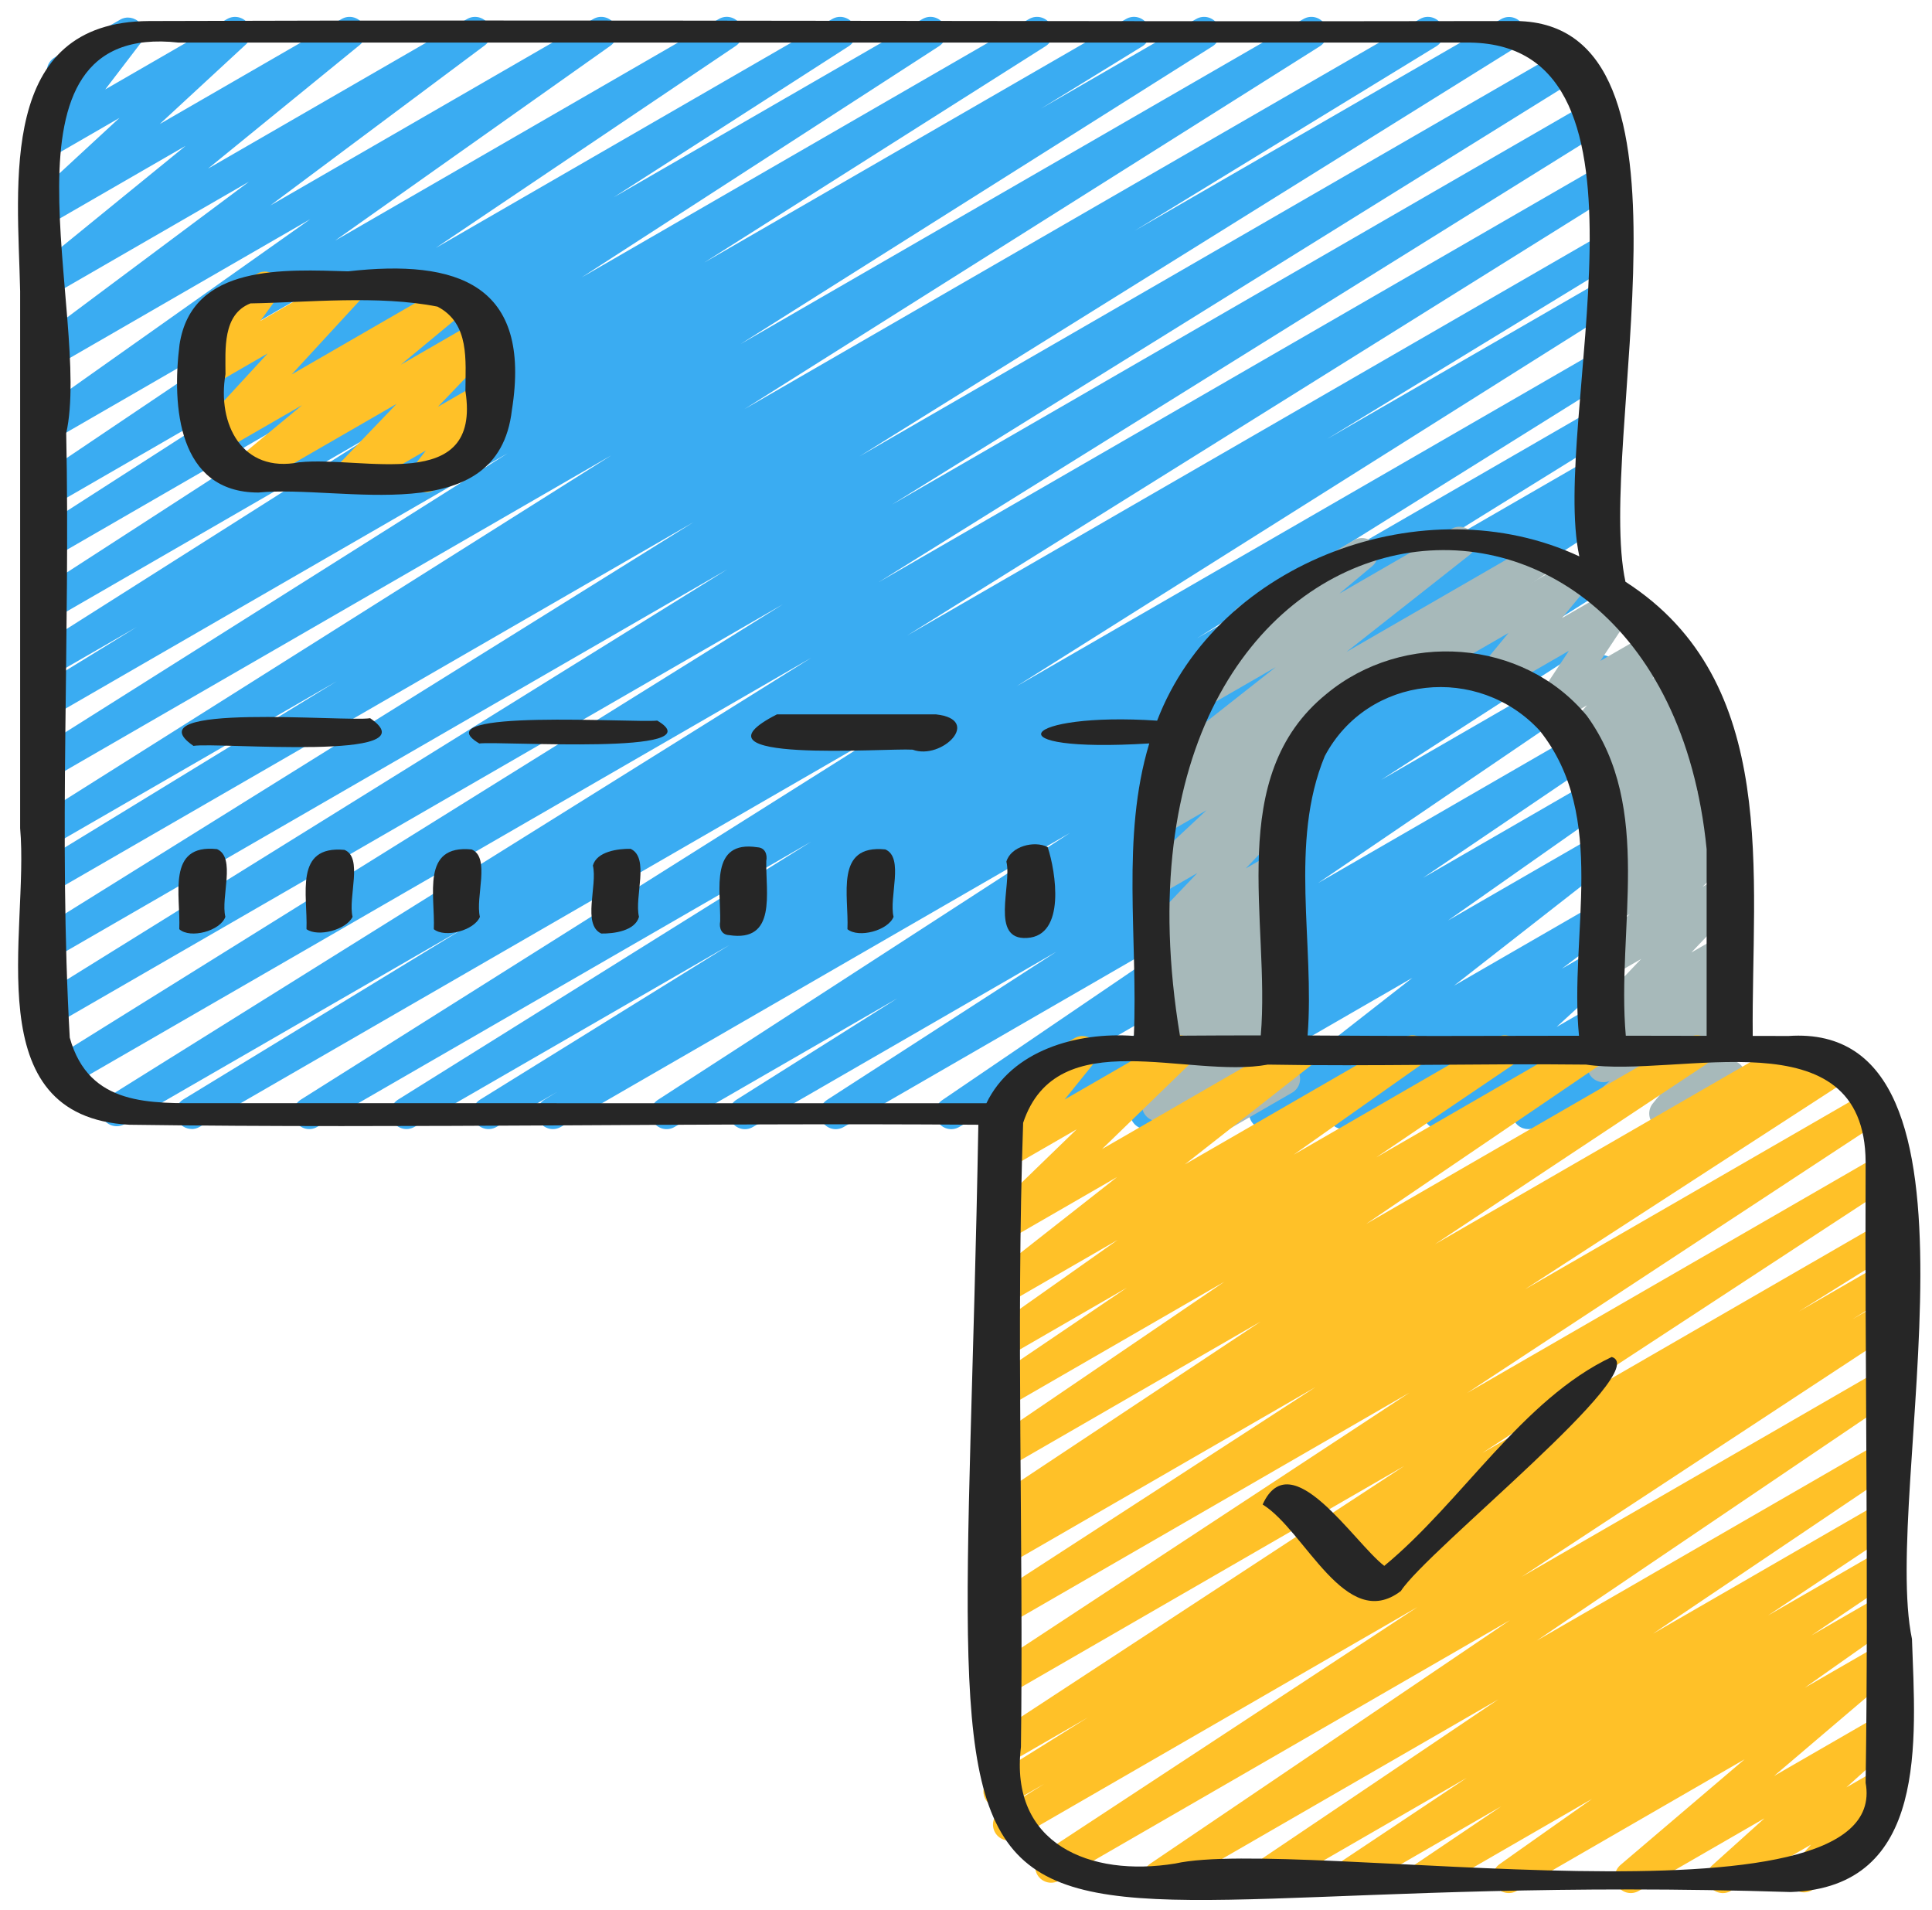 <svg width="85" height="84" viewBox="0 0 85 84" fill="none" xmlns="http://www.w3.org/2000/svg">
<g clip-path="url(#clip0_1745_11990)">
<path d="M8.431 49.658C8.193 49.658 7.959 49.535 7.829 49.315C7.633 48.986 7.739 48.56 8.065 48.36L20.493 40.781L5.485 49.444C5.152 49.636 4.732 49.525 4.534 49.199C4.337 48.871 4.441 48.447 4.764 48.244L35.698 28.93L3.048 47.782C2.714 47.975 2.293 47.864 2.097 47.535C1.9 47.209 2.003 46.784 2.327 46.581L34.447 26.579L2.293 45.143C1.96 45.335 1.538 45.224 1.342 44.897C1.145 44.569 1.249 44.145 1.573 43.942L31.993 25.047L2.293 42.196C1.96 42.389 1.538 42.279 1.342 41.95C1.145 41.623 1.249 41.198 1.572 40.995L30.52 22.964L2.293 39.261C1.96 39.453 1.536 39.341 1.341 39.014C1.145 38.685 1.251 38.258 1.578 38.057L14.823 29.961L2.293 37.195C1.964 37.39 1.543 37.279 1.344 36.952C1.146 36.625 1.247 36.201 1.569 35.997L26.897 20.028L2.293 34.234C1.964 34.427 1.543 34.318 1.344 33.99C1.146 33.664 1.247 33.24 1.569 33.036L22.335 19.939L2.293 31.51C1.96 31.701 1.537 31.592 1.341 31.262C1.145 30.931 1.25 30.507 1.576 30.307L6.023 27.576L2.293 29.727C1.964 29.921 1.543 29.811 1.344 29.484C1.146 29.159 1.247 28.735 1.568 28.53L16.567 19.024L2.293 27.268C1.964 27.458 1.545 27.353 1.345 27.027C1.146 26.703 1.244 26.281 1.562 26.073L17.295 15.897L2.293 24.559C1.964 24.749 1.544 24.643 1.345 24.318C1.146 23.993 1.244 23.57 1.564 23.363L11.907 16.716L2.293 22.265C1.964 22.454 1.55 22.349 1.349 22.03C1.149 21.71 1.239 21.29 1.552 21.078L14.743 12.198L2.293 19.387C1.971 19.576 1.555 19.474 1.354 19.159C1.151 18.844 1.233 18.427 1.538 18.21L13.651 9.64L2.293 16.197C1.974 16.386 1.564 16.285 1.358 15.977C1.153 15.666 1.228 15.252 1.524 15.03L10.951 7.994L2.292 12.992C1.977 13.177 1.572 13.083 1.365 12.785C1.159 12.484 1.218 12.075 1.501 11.844L8.165 6.416L2.293 9.806C1.989 9.986 1.592 9.904 1.38 9.615C1.169 9.328 1.207 8.928 1.468 8.686L5.255 5.187L2.293 6.898C2.005 7.066 1.636 7.004 1.417 6.754C1.197 6.502 1.184 6.132 1.387 5.866L2.971 3.798C2.668 3.896 2.322 3.769 2.156 3.479C1.961 3.144 2.076 2.716 2.412 2.523L5.281 0.868C5.566 0.699 5.936 0.759 6.157 1.012C6.377 1.264 6.389 1.634 6.186 1.9L4.631 3.933L9.992 0.837C10.298 0.659 10.694 0.741 10.904 1.028C11.116 1.315 11.078 1.715 10.816 1.957L7.029 5.456L15.029 0.837C15.344 0.652 15.748 0.746 15.956 1.044C16.161 1.345 16.103 1.754 15.82 1.985L9.154 7.416L20.55 0.837C20.871 0.65 21.281 0.75 21.486 1.057C21.69 1.368 21.616 1.782 21.319 2.003L11.894 9.038L26.1 0.837C26.421 0.648 26.838 0.75 27.039 1.065C27.242 1.38 27.16 1.798 26.855 2.015L14.742 10.584L31.624 0.837C31.951 0.644 32.366 0.752 32.568 1.072C32.768 1.393 32.679 1.813 32.365 2.024L19.173 10.905L36.613 0.837C36.94 0.645 37.362 0.755 37.56 1.079C37.759 1.404 37.661 1.826 37.342 2.033L26.997 8.681L40.584 0.837C40.913 0.645 41.332 0.752 41.532 1.078C41.731 1.401 41.633 1.824 41.315 2.031L25.59 12.202L45.273 0.837C45.603 0.645 46.025 0.753 46.222 1.081C46.419 1.406 46.319 1.83 45.998 2.034L30.987 11.547L49.537 0.837C49.869 0.643 50.292 0.753 50.489 1.085C50.685 1.414 50.58 1.84 50.254 2.04L45.806 4.773L52.623 0.837C52.955 0.645 53.375 0.753 53.572 1.081C53.77 1.408 53.669 1.831 53.347 2.036L32.581 15.133L57.344 0.837C57.674 0.645 58.096 0.753 58.293 1.081C58.49 1.408 58.389 1.831 58.068 2.036L32.753 17.995L62.471 0.837C62.802 0.643 63.227 0.755 63.422 1.085C63.618 1.415 63.512 1.841 63.186 2.041L49.925 10.147L66.039 0.843C66.37 0.648 66.792 0.759 66.99 1.089C67.187 1.415 67.084 1.841 66.76 2.044L37.815 20.072L68.936 2.104C69.266 1.91 69.689 2.02 69.886 2.351C70.084 2.678 69.98 3.102 69.655 3.305L39.238 22.198L70.064 4.4C70.394 4.207 70.816 4.318 71.015 4.647C71.212 4.973 71.109 5.398 70.785 5.601L38.652 25.611L70.109 7.451C70.439 7.256 70.862 7.368 71.059 7.696C71.257 8.023 71.153 8.448 70.83 8.651L39.918 27.951L70.109 10.52C70.439 10.325 70.865 10.437 71.061 10.769C71.257 11.098 71.15 11.523 70.824 11.723L58.377 19.316L70.109 12.543C70.441 12.352 70.861 12.459 71.058 12.787C71.255 13.112 71.155 13.538 70.833 13.741L44.72 30.189L70.11 15.531C70.441 15.337 70.864 15.449 71.061 15.777C71.258 16.104 71.155 16.528 70.831 16.731L52.668 28.073L70.11 18.003C70.441 17.808 70.865 17.919 71.061 18.249C71.258 18.576 71.153 19.002 70.83 19.204L59.869 25.998L70.11 20.086C70.441 19.892 70.864 20.002 71.062 20.334C71.258 20.663 71.152 21.088 70.827 21.29L70.175 21.689C70.488 21.543 70.871 21.658 71.058 21.962C71.257 22.285 71.159 22.708 70.841 22.915L52.711 34.656L70.112 24.61C70.444 24.419 70.864 24.526 71.061 24.854C71.258 25.182 71.157 25.605 70.835 25.809L63.743 30.278L70.113 26.601C70.442 26.41 70.864 26.516 71.061 26.842C71.26 27.166 71.162 27.588 70.844 27.796L60.767 34.303L70.115 28.907C70.442 28.717 70.858 28.82 71.058 29.141C71.258 29.46 71.17 29.88 70.858 30.091L57.99 38.842L70.115 31.841C70.442 31.651 70.858 31.756 71.058 32.075C71.258 32.396 71.169 32.815 70.856 33.027L62.612 38.611L70.113 34.28C70.435 34.09 70.851 34.194 71.054 34.51C71.255 34.825 71.171 35.242 70.865 35.459L63.707 40.489L70.113 36.791C70.43 36.604 70.838 36.701 71.043 37.005C71.249 37.31 71.184 37.721 70.894 37.947L63.974 43.354L70.115 39.81C70.432 39.621 70.844 39.721 71.048 40.03C71.253 40.338 71.181 40.752 70.886 40.975L68.717 42.608L70.115 41.801C70.421 41.623 70.816 41.705 71.029 41.993C71.239 42.281 71.201 42.682 70.938 42.922L68.486 45.171L70.115 44.231C70.404 44.063 70.772 44.127 70.994 44.377C71.212 44.63 71.222 45.003 71.016 45.267L69.998 46.568C70.322 46.438 70.697 46.557 70.873 46.865C71.068 47.2 70.953 47.628 70.617 47.821L67.585 49.571C67.298 49.74 66.928 49.679 66.706 49.425C66.487 49.172 66.477 48.8 66.683 48.535L67.69 47.248L63.665 49.571C63.359 49.752 62.963 49.669 62.751 49.379C62.541 49.091 62.578 48.691 62.842 48.45L65.291 46.201L59.455 49.571C59.136 49.757 58.725 49.661 58.521 49.351C58.317 49.043 58.388 48.629 58.684 48.406L60.856 46.771L56.005 49.571C55.688 49.757 55.279 49.661 55.076 49.357C54.87 49.052 54.934 48.64 55.224 48.415L62.142 43.009L50.775 49.572C50.453 49.761 50.037 49.659 49.834 49.343C49.633 49.028 49.717 48.611 50.023 48.394L57.184 43.361L46.425 49.572C46.1 49.763 45.683 49.659 45.482 49.339C45.281 49.018 45.371 48.599 45.683 48.387L53.928 42.803L42.201 49.572C41.877 49.763 41.459 49.659 41.258 49.339C41.058 49.02 41.146 48.599 41.458 48.388L54.321 39.641L37.121 49.572C36.79 49.764 36.37 49.658 36.173 49.332C35.974 49.008 36.072 48.586 36.39 48.378L46.481 41.861L33.125 49.572C32.795 49.767 32.375 49.657 32.176 49.329C31.979 49.003 32.079 48.578 32.401 48.374L39.484 43.911L29.678 49.571C29.349 49.763 28.931 49.657 28.731 49.33C28.532 49.007 28.63 48.584 28.948 48.377L47.072 36.639L24.675 49.57C24.342 49.761 23.919 49.652 23.723 49.322C23.527 48.992 23.633 48.567 23.958 48.366L24.501 48.034L21.843 49.57C21.511 49.761 21.087 49.651 20.892 49.323C20.695 48.996 20.8 48.57 21.123 48.368L32.085 41.573L18.235 49.568C17.902 49.76 17.482 49.65 17.284 49.323C17.087 48.996 17.19 48.572 17.514 48.368L35.686 37.023L13.956 49.568C13.626 49.763 13.205 49.654 13.007 49.323C12.81 48.998 12.911 48.573 13.233 48.37L39.336 31.928L8.782 49.568C8.671 49.633 8.551 49.662 8.432 49.662L8.431 49.658Z" fill="#3AACF2"/>
<path d="M15.357 21.658C15.149 21.658 14.943 21.566 14.806 21.391C14.592 21.116 14.61 20.726 14.851 20.475L17.449 17.765L11.138 21.407C10.824 21.591 10.421 21.5 10.214 21.202C10.007 20.903 10.061 20.495 10.341 20.264L13.291 17.821L9.556 19.977C9.259 20.152 8.875 20.079 8.658 19.809C8.441 19.538 8.455 19.151 8.689 18.897L11.776 15.547L9.29 16.982C9.006 17.15 8.642 17.09 8.419 16.843C8.199 16.597 8.18 16.23 8.374 15.963L9.307 14.685C9.077 14.673 8.857 14.549 8.734 14.335C8.539 14 8.654 13.572 8.99 13.378L11.309 12.04C11.593 11.873 11.958 11.932 12.179 12.179C12.399 12.425 12.419 12.792 12.224 13.059L11.453 14.118L15.054 12.039C15.35 11.864 15.733 11.936 15.951 12.207C16.167 12.477 16.154 12.865 15.92 13.118L12.832 16.47L19.79 12.453C20.103 12.268 20.507 12.359 20.714 12.659C20.921 12.957 20.866 13.366 20.586 13.597L17.635 16.041L21.008 14.094C21.307 13.917 21.694 13.992 21.909 14.267C22.124 14.542 22.105 14.932 21.865 15.183L19.266 17.893L21.107 16.831C21.397 16.661 21.764 16.723 21.984 16.976C22.203 17.228 22.216 17.599 22.012 17.865L21.19 18.931C21.382 18.967 21.558 19.085 21.663 19.268C21.858 19.603 21.743 20.031 21.407 20.224L19.091 21.563C18.804 21.732 18.435 21.671 18.215 21.417C17.995 21.165 17.982 20.794 18.187 20.528L18.737 19.816L15.707 21.564C15.598 21.629 15.478 21.658 15.357 21.658Z" fill="#FFC128"/>
<path d="M73.26 49.679C73.059 49.679 72.863 49.592 72.725 49.431C72.506 49.172 72.504 48.796 72.719 48.534L73.091 48.082L70.894 49.35C70.588 49.532 70.191 49.447 69.979 49.157C69.768 48.868 69.808 48.467 70.072 48.226L70.818 47.548C70.522 47.673 70.175 47.583 69.979 47.321C69.769 47.034 69.804 46.635 70.066 46.393L71.108 45.422L70.894 45.545C70.595 45.721 70.21 45.647 69.993 45.373C69.776 45.098 69.796 44.708 70.035 44.457L72.203 42.183L70.892 42.939C70.588 43.116 70.201 43.04 69.986 42.757C69.773 42.479 69.8 42.084 70.051 41.836L71.697 40.209L70.894 40.673C70.59 40.851 70.196 40.771 69.984 40.487C69.772 40.204 69.804 39.806 70.061 39.561L71.281 38.392L70.895 38.615C70.595 38.793 70.206 38.716 69.99 38.438C69.775 38.161 69.799 37.768 70.045 37.519L71.465 36.072L70.86 36.421C70.558 36.599 70.167 36.52 69.954 36.24C69.741 35.96 69.768 35.566 70.019 35.318L70.66 34.682L70.521 34.762C70.224 34.937 69.841 34.863 69.624 34.594C69.408 34.324 69.421 33.936 69.656 33.683L70.548 32.715L69.752 33.174C69.459 33.348 69.081 33.278 68.862 33.013C68.645 32.75 68.651 32.367 68.875 32.109L69.821 31.025L68.534 31.767C68.253 31.931 67.897 31.878 67.675 31.641C67.452 31.405 67.421 31.045 67.601 30.775L69.025 28.627L66.07 30.332C65.779 30.502 65.404 30.436 65.186 30.18C64.967 29.921 64.965 29.544 65.18 29.281L66.367 27.842L62.412 30.125C62.078 30.318 61.648 30.205 61.456 29.869C61.261 29.534 61.376 29.106 61.712 28.913L69.017 24.695C69.307 24.522 69.683 24.588 69.902 24.847C70.121 25.106 70.124 25.483 69.908 25.746L68.721 27.185L70.903 25.927C71.183 25.76 71.539 25.815 71.763 26.053C71.986 26.289 72.016 26.649 71.837 26.919L70.413 29.068L72.763 27.712C73.056 27.538 73.434 27.608 73.653 27.873C73.87 28.136 73.864 28.519 73.64 28.777L72.695 29.859L73.832 29.203C74.13 29.029 74.513 29.1 74.73 29.371C74.947 29.641 74.933 30.029 74.697 30.282L73.805 31.249L74.651 30.761C74.952 30.583 75.341 30.66 75.557 30.941C75.77 31.221 75.743 31.616 75.493 31.864L74.849 32.501L75.211 32.294C75.512 32.119 75.901 32.194 76.115 32.47C76.33 32.747 76.307 33.141 76.061 33.39L74.64 34.836L75.61 34.278C75.914 34.097 76.306 34.18 76.52 34.464C76.731 34.747 76.699 35.144 76.443 35.389L75.224 36.557L75.712 36.275C76.015 36.098 76.404 36.175 76.618 36.456C76.831 36.736 76.804 37.131 76.554 37.379L74.906 39.007L75.719 38.538C76.017 38.361 76.404 38.437 76.62 38.71C76.835 38.984 76.817 39.375 76.578 39.626L74.412 41.898L75.728 41.138C76.033 40.96 76.428 41.041 76.641 41.327C76.85 41.614 76.816 42.013 76.554 42.255L75.513 43.226L75.733 43.099C76.041 42.921 76.439 43.004 76.647 43.292C76.859 43.581 76.818 43.982 76.555 44.223L75.812 44.899C76.088 44.775 76.422 44.85 76.625 45.088C76.844 45.347 76.846 45.724 76.631 45.986L76.09 46.642C76.342 46.634 76.573 46.768 76.702 46.992C76.897 47.327 76.782 47.755 76.446 47.949L73.611 49.585C73.502 49.65 73.38 49.679 73.26 49.679Z" fill="#A7B9BA"/>
<path d="M53.857 49.678C53.662 49.678 53.472 49.596 53.334 49.444C53.115 49.196 53.096 48.829 53.294 48.562L53.929 47.702L51.292 49.224C50.985 49.405 50.589 49.321 50.376 49.031C50.166 48.741 50.207 48.339 50.471 48.1L51.18 47.459C50.892 47.558 50.565 47.468 50.379 47.215C50.168 46.928 50.206 46.528 50.466 46.285L51.397 45.426L51.292 45.486C50.984 45.668 50.585 45.581 50.373 45.289C50.165 44.996 50.21 44.593 50.478 44.355L51.002 43.893C50.782 43.904 50.528 43.813 50.379 43.613C50.169 43.326 50.204 42.927 50.466 42.683L51.486 41.733L51.293 41.843C50.995 42.018 50.61 41.945 50.393 41.671C50.176 41.397 50.196 41.006 50.435 40.755L52.681 38.399L51.293 39.2C50.988 39.379 50.592 39.298 50.382 39.011C50.17 38.725 50.206 38.326 50.466 38.083L53.083 35.638L51.307 36.662C50.983 36.852 50.568 36.749 50.365 36.429C50.163 36.11 50.252 35.692 50.562 35.477L52.226 34.341L51.501 34.759C51.184 34.943 50.777 34.85 50.571 34.546C50.365 34.243 50.428 33.831 50.717 33.604L56.126 29.344L52.636 31.357C52.322 31.541 51.919 31.45 51.712 31.153C51.505 30.856 51.559 30.449 51.838 30.215L54.597 27.908C54.471 27.849 54.361 27.752 54.285 27.622C54.09 27.287 54.205 26.859 54.541 26.666L59.572 23.762C59.885 23.579 60.288 23.67 60.495 23.967C60.703 24.263 60.648 24.671 60.37 24.905L58.93 26.109L63.86 23.264C64.175 23.078 64.582 23.171 64.789 23.477C64.994 23.78 64.932 24.192 64.644 24.419L59.238 28.676L67.385 23.974C67.713 23.785 68.127 23.888 68.327 24.206C68.529 24.525 68.441 24.944 68.13 25.158L58.649 31.646C58.796 31.92 58.743 32.267 58.509 32.487L55.895 34.929L56.197 34.755C56.496 34.58 56.882 34.653 57.098 34.927C57.313 35.202 57.295 35.592 57.056 35.843L54.81 38.199L56.118 37.444C56.423 37.267 56.818 37.348 57.031 37.633C57.24 37.92 57.206 38.319 56.944 38.563L55.922 39.516L56.125 39.4C56.434 39.221 56.832 39.306 57.043 39.598C57.252 39.89 57.207 40.293 56.938 40.531L56.419 40.989C56.66 40.978 56.896 41.07 57.043 41.271C57.255 41.558 57.217 41.958 56.956 42.2L56.025 43.06L56.137 42.995C56.445 42.816 56.842 42.9 57.053 43.189C57.263 43.478 57.222 43.88 56.958 44.12L56.251 44.761C56.514 44.66 56.821 44.733 57.015 44.951C57.235 45.199 57.253 45.566 57.056 45.833L56.364 46.768C56.651 46.715 56.952 46.84 57.105 47.106C57.299 47.44 57.184 47.869 56.849 48.062L54.211 49.585C54.102 49.65 53.981 49.679 53.861 49.679L53.857 49.678Z" fill="#A7B9BA"/>
<path d="M59.256 83.258C59.022 83.258 58.794 83.14 58.661 82.927C58.461 82.607 58.553 82.186 58.867 81.975L64.532 78.2L55.934 83.164C55.605 83.353 55.19 83.248 54.99 82.929C54.79 82.608 54.879 82.19 55.193 81.977L65.92 74.75L51.346 83.164C51.02 83.355 50.604 83.251 50.402 82.93C50.202 82.61 50.292 82.19 50.604 81.978L66.432 71.266L46.596 82.719C46.267 82.911 45.849 82.803 45.649 82.481C45.45 82.159 45.544 81.736 45.861 81.528L62.36 70.69L44.738 80.864C44.406 81.056 43.983 80.945 43.787 80.618C43.59 80.29 43.693 79.866 44.018 79.663L45.95 78.463L44.318 79.405C43.985 79.597 43.565 79.486 43.367 79.16C43.17 78.832 43.273 78.407 43.597 78.205L47.865 75.543L44.291 77.606C43.962 77.798 43.542 77.692 43.345 77.367C43.146 77.045 43.241 76.622 43.558 76.415L61.788 64.478L44.29 74.581C43.961 74.771 43.544 74.665 43.343 74.343C43.145 74.021 43.238 73.598 43.555 73.389L62.012 61.258L44.29 71.491C43.961 71.683 43.542 71.576 43.342 71.25C43.143 70.928 43.241 70.504 43.558 70.297L57.882 61.011L44.288 68.858C43.955 69.049 43.534 68.939 43.338 68.612C43.14 68.285 43.244 67.859 43.567 67.658L44.183 67.274C43.877 67.383 43.52 67.277 43.342 66.987C43.142 66.665 43.236 66.244 43.549 66.034L55.467 58.129L44.287 64.583C43.961 64.775 43.546 64.67 43.343 64.35C43.143 64.03 43.231 63.61 43.544 63.399L53.869 56.379L44.287 61.911C43.961 62.102 43.546 61.998 43.343 61.677C43.143 61.356 43.233 60.938 43.545 60.725L49.578 56.641L44.288 59.696C43.966 59.886 43.551 59.783 43.349 59.468C43.146 59.151 43.229 58.734 43.535 58.519L49.172 54.54L44.288 57.359C43.972 57.544 43.562 57.447 43.359 57.147C43.153 56.841 43.217 56.43 43.506 56.203L49.149 51.773L44.287 54.58C43.983 54.758 43.591 54.678 43.378 54.397C43.167 54.114 43.196 53.718 43.451 53.471L47.368 49.675L44.288 51.453C43.999 51.622 43.625 51.559 43.406 51.303C43.188 51.047 43.182 50.672 43.392 50.408L44.829 48.626C44.564 48.656 44.291 48.527 44.15 48.28C43.955 47.946 44.07 47.517 44.406 47.324L47.276 45.666C47.564 45.496 47.938 45.559 48.158 45.816C48.376 46.072 48.382 46.448 48.172 46.711L46.839 48.364L51.567 45.636C51.869 45.456 52.261 45.536 52.476 45.819C52.687 46.102 52.658 46.498 52.403 46.745L48.486 50.543L56.985 45.636C57.301 45.45 57.709 45.546 57.915 45.849C58.12 46.154 58.056 46.565 57.768 46.792L52.127 51.219L61.798 45.636C62.12 45.447 62.536 45.549 62.738 45.864C62.941 46.18 62.858 46.597 62.551 46.813L56.915 50.792L65.846 45.636C66.173 45.447 66.589 45.549 66.789 45.87C66.989 46.19 66.9 46.609 66.588 46.822L60.549 50.91L69.683 45.636C70.011 45.447 70.426 45.549 70.627 45.87C70.827 46.189 70.739 46.609 70.426 46.82L60.103 53.838L74.309 45.637C74.635 45.445 75.055 45.55 75.254 45.874C75.454 46.196 75.36 46.617 75.046 46.827L63.131 54.73L78.846 45.658C79.176 45.464 79.598 45.575 79.797 45.903C79.994 46.231 79.89 46.656 79.567 46.858L79.175 47.104L80.683 46.233C81.012 46.042 81.43 46.148 81.631 46.474C81.829 46.796 81.731 47.221 81.415 47.428L67.09 56.714L82.266 47.953C82.595 47.761 83.012 47.87 83.213 48.191C83.411 48.513 83.318 48.935 83.001 49.144L64.544 61.274L82.707 50.789C83.036 50.597 83.455 50.705 83.654 51.029C83.852 51.352 83.757 51.773 83.441 51.98L65.218 63.911L82.707 53.813C83.038 53.618 83.46 53.73 83.658 54.058C83.855 54.386 83.752 54.811 83.428 55.013L79.133 57.693L82.709 55.629C83.039 55.436 83.462 55.546 83.659 55.875C83.857 56.204 83.753 56.627 83.428 56.83L81.505 58.026L82.709 57.331C83.038 57.139 83.453 57.247 83.655 57.569C83.854 57.891 83.76 58.314 83.444 58.523L66.945 69.36L82.71 60.259C83.038 60.068 83.453 60.172 83.654 60.492C83.854 60.813 83.764 61.233 83.452 61.444L67.618 72.16L82.709 63.448C83.035 63.256 83.451 63.362 83.652 63.683C83.852 64.004 83.763 64.422 83.449 64.635L72.727 71.859L82.709 66.097C83.035 65.905 83.452 66.01 83.654 66.333C83.854 66.654 83.761 67.075 83.448 67.285L77.785 71.06L82.71 68.216C83.036 68.023 83.452 68.131 83.654 68.451C83.854 68.772 83.764 69.191 83.451 69.402L79.693 71.938L82.709 70.197C83.033 70.008 83.446 70.111 83.648 70.425C83.851 70.742 83.768 71.159 83.462 71.375L79.399 74.24L82.709 72.331C83.021 72.15 83.423 72.237 83.63 72.534C83.838 72.829 83.788 73.235 83.512 73.471L78.052 78.118L82.709 75.43C83.017 75.25 83.414 75.335 83.624 75.625C83.834 75.915 83.792 76.317 83.526 76.558L81.232 78.621L82.709 77.77C83.003 77.596 83.382 77.665 83.602 77.932C83.817 78.198 83.81 78.583 83.582 78.84L82.382 80.195C82.571 80.233 82.744 80.349 82.847 80.529C83.042 80.864 82.927 81.292 82.591 81.486L79.721 83.143C79.427 83.315 79.049 83.248 78.828 82.981C78.612 82.715 78.619 82.33 78.847 82.073L79.678 81.138L76.148 83.175C75.842 83.357 75.443 83.272 75.233 82.981C75.023 82.691 75.065 82.289 75.331 82.048L77.628 79.982L72.098 83.174C71.786 83.357 71.385 83.269 71.177 82.971C70.968 82.675 71.019 82.269 71.294 82.034L76.754 77.386L66.73 83.174C66.41 83.363 65.993 83.261 65.791 82.946C65.588 82.629 65.671 82.212 65.977 81.996L70.044 79.126L63.034 83.174C62.707 83.363 62.291 83.258 62.091 82.939C61.891 82.618 61.98 82.2 62.294 81.988L66.044 79.457L59.607 83.172C59.497 83.237 59.376 83.266 59.257 83.266L59.256 83.258Z" fill="#FFC128"/>
<path d="M22.521 18.039C23.406 12.495 20.119 11.393 15.319 11.935C12.566 11.861 8.44 11.581 7.898 15.161C7.562 17.86 7.82 21.662 11.366 21.665C15.06 21.307 21.906 23.36 22.521 18.039ZM13.163 20.334C10.657 20.829 9.542 18.655 9.921 16.454C9.921 15.378 9.781 13.828 11.02 13.345C13.485 13.307 16.648 12.971 19.249 13.488C20.677 14.237 20.477 15.856 20.477 17.206C21.188 21.763 15.965 20.04 13.162 20.335L13.163 20.334Z" fill="#262626"/>
<path d="M78.673 45.569C78.153 45.566 77.632 45.569 77.113 45.566C77.043 38.547 78.366 29.992 71.513 25.589C70.182 19.451 75.395 1.033 66.715 0.925C46.666 0.965 26.61 0.86 6.564 0.925C-0.111 0.952 0.784 8.07 0.886 12.803V36.428C1.293 40.996 -1.098 49.113 5.695 49.474C18.137 49.644 30.595 49.381 43.043 49.474C42.274 92.894 38.28 81.938 78.779 83.224C84.865 83.019 84.271 76.522 84.119 72.094C82.744 65.566 88.293 44.898 78.674 45.57L78.673 45.569ZM75.085 37.353V45.563C73.899 45.562 72.714 45.556 71.528 45.557C71.115 40.874 72.769 35.557 69.816 31.485C67.001 28.082 61.731 27.728 58.36 30.523C53.865 34.161 55.895 40.526 55.469 45.543C54.283 45.539 53.099 45.552 51.913 45.556C47.747 20.485 73.078 17.139 75.085 37.353ZM63.179 45.569C61.296 45.569 59.413 45.557 57.529 45.547C57.845 41.513 56.708 37.066 58.286 33.255C60.186 29.684 65.045 29.204 67.747 32.144C70.76 35.931 69.031 41.1 69.469 45.559C67.372 45.563 65.275 45.569 63.179 45.569ZM9.087 48.525C6.633 48.525 3.913 48.678 3.069 45.643C2.57 36.838 3.097 27.903 2.913 19.058C4.064 13.92 -0.714 0.928 7.858 1.873H64.692C73.574 2.022 68.197 18.509 69.484 24.473C62.73 21.32 53.6 24.669 50.909 31.699C44.928 31.301 43.456 33.139 50.563 32.701C49.316 36.821 50.069 41.308 49.885 45.566C47.349 45.38 44.507 46.221 43.398 48.527L9.087 48.525ZM82.08 78.418C83.325 85.237 57.074 80.764 51.705 81.97C47.947 82.582 44.404 81.108 44.917 76.844C45.036 67.704 44.696 58.488 45.014 49.388C46.501 44.926 52.277 47.475 55.781 46.828C60.343 46.913 65.14 46.773 69.781 46.828C73.858 47.436 82.043 44.58 82.08 51.114C82.04 60.211 82.216 69.322 82.08 78.415V78.418Z" fill="#262626"/>
<path d="M16.284 31.591C15.241 31.765 5.708 30.884 8.512 32.809C9.555 32.635 19.089 33.516 16.284 31.591Z" fill="#262626"/>
<path d="M28.915 31.696C27.965 31.809 18.471 31.163 21.087 32.703C22.038 32.589 31.533 33.236 28.915 31.696Z" fill="#262626"/>
<path d="M41.181 31.423C38.847 31.423 36.515 31.423 34.181 31.423C29.921 33.601 38.949 32.898 40.152 32.975C41.433 33.453 43.24 31.65 41.181 31.423Z" fill="#262626"/>
<path d="M9.548 37.35C7.304 37.107 7.957 39.4 7.887 40.871C8.37 41.307 9.701 40.947 9.915 40.328C9.702 39.466 10.394 37.721 9.548 37.35Z" fill="#262626"/>
<path d="M15.155 37.383C12.918 37.178 13.545 39.376 13.484 40.871C13.996 41.233 15.241 40.895 15.512 40.328C15.301 39.484 15.986 37.716 15.155 37.383Z" fill="#262626"/>
<path d="M20.752 37.365C18.51 37.139 19.152 39.389 19.086 40.872C19.581 41.273 20.875 40.923 21.114 40.328C20.903 39.474 21.59 37.72 20.752 37.365Z" fill="#262626"/>
<path d="M27.743 37.337C27.183 37.328 26.255 37.454 26.084 38.072C26.297 38.942 25.604 40.676 26.454 41.063C27.014 41.072 27.942 40.946 28.113 40.328C27.9 39.458 28.593 37.724 27.743 37.337Z" fill="#262626"/>
<path d="M33.325 37.269C31.211 36.94 31.714 39.148 31.685 40.526C31.629 40.825 31.742 41.115 32.072 41.132C34.186 41.461 33.684 39.253 33.713 37.876C33.769 37.576 33.656 37.286 33.325 37.269Z" fill="#262626"/>
<path d="M38.95 37.363C36.709 37.135 37.352 39.392 37.284 40.872C37.779 41.279 39.076 40.928 39.313 40.328C39.102 39.473 39.789 37.72 38.95 37.363Z" fill="#262626"/>
<path d="M45.186 41.257C46.905 41.16 46.45 38.333 46.093 37.26C45.501 36.956 44.464 37.23 44.277 37.901C44.528 38.925 43.542 41.363 45.186 41.257Z" fill="#262626"/>
<path d="M70.91 59.688C66.969 61.552 64.325 66.056 60.902 68.877C59.565 67.851 56.797 63.434 55.551 66.177C57.424 67.333 59.208 71.834 61.632 69.984C62.755 68.215 72.781 60.255 70.91 59.688Z" fill="#262626"/>
</g>
<defs>
<clipPath id="clip0_1745_11990">
<rect width="84" height="84" fill="white" transform="translate(0.5)"/>
</clipPath>
</defs>
</svg>
